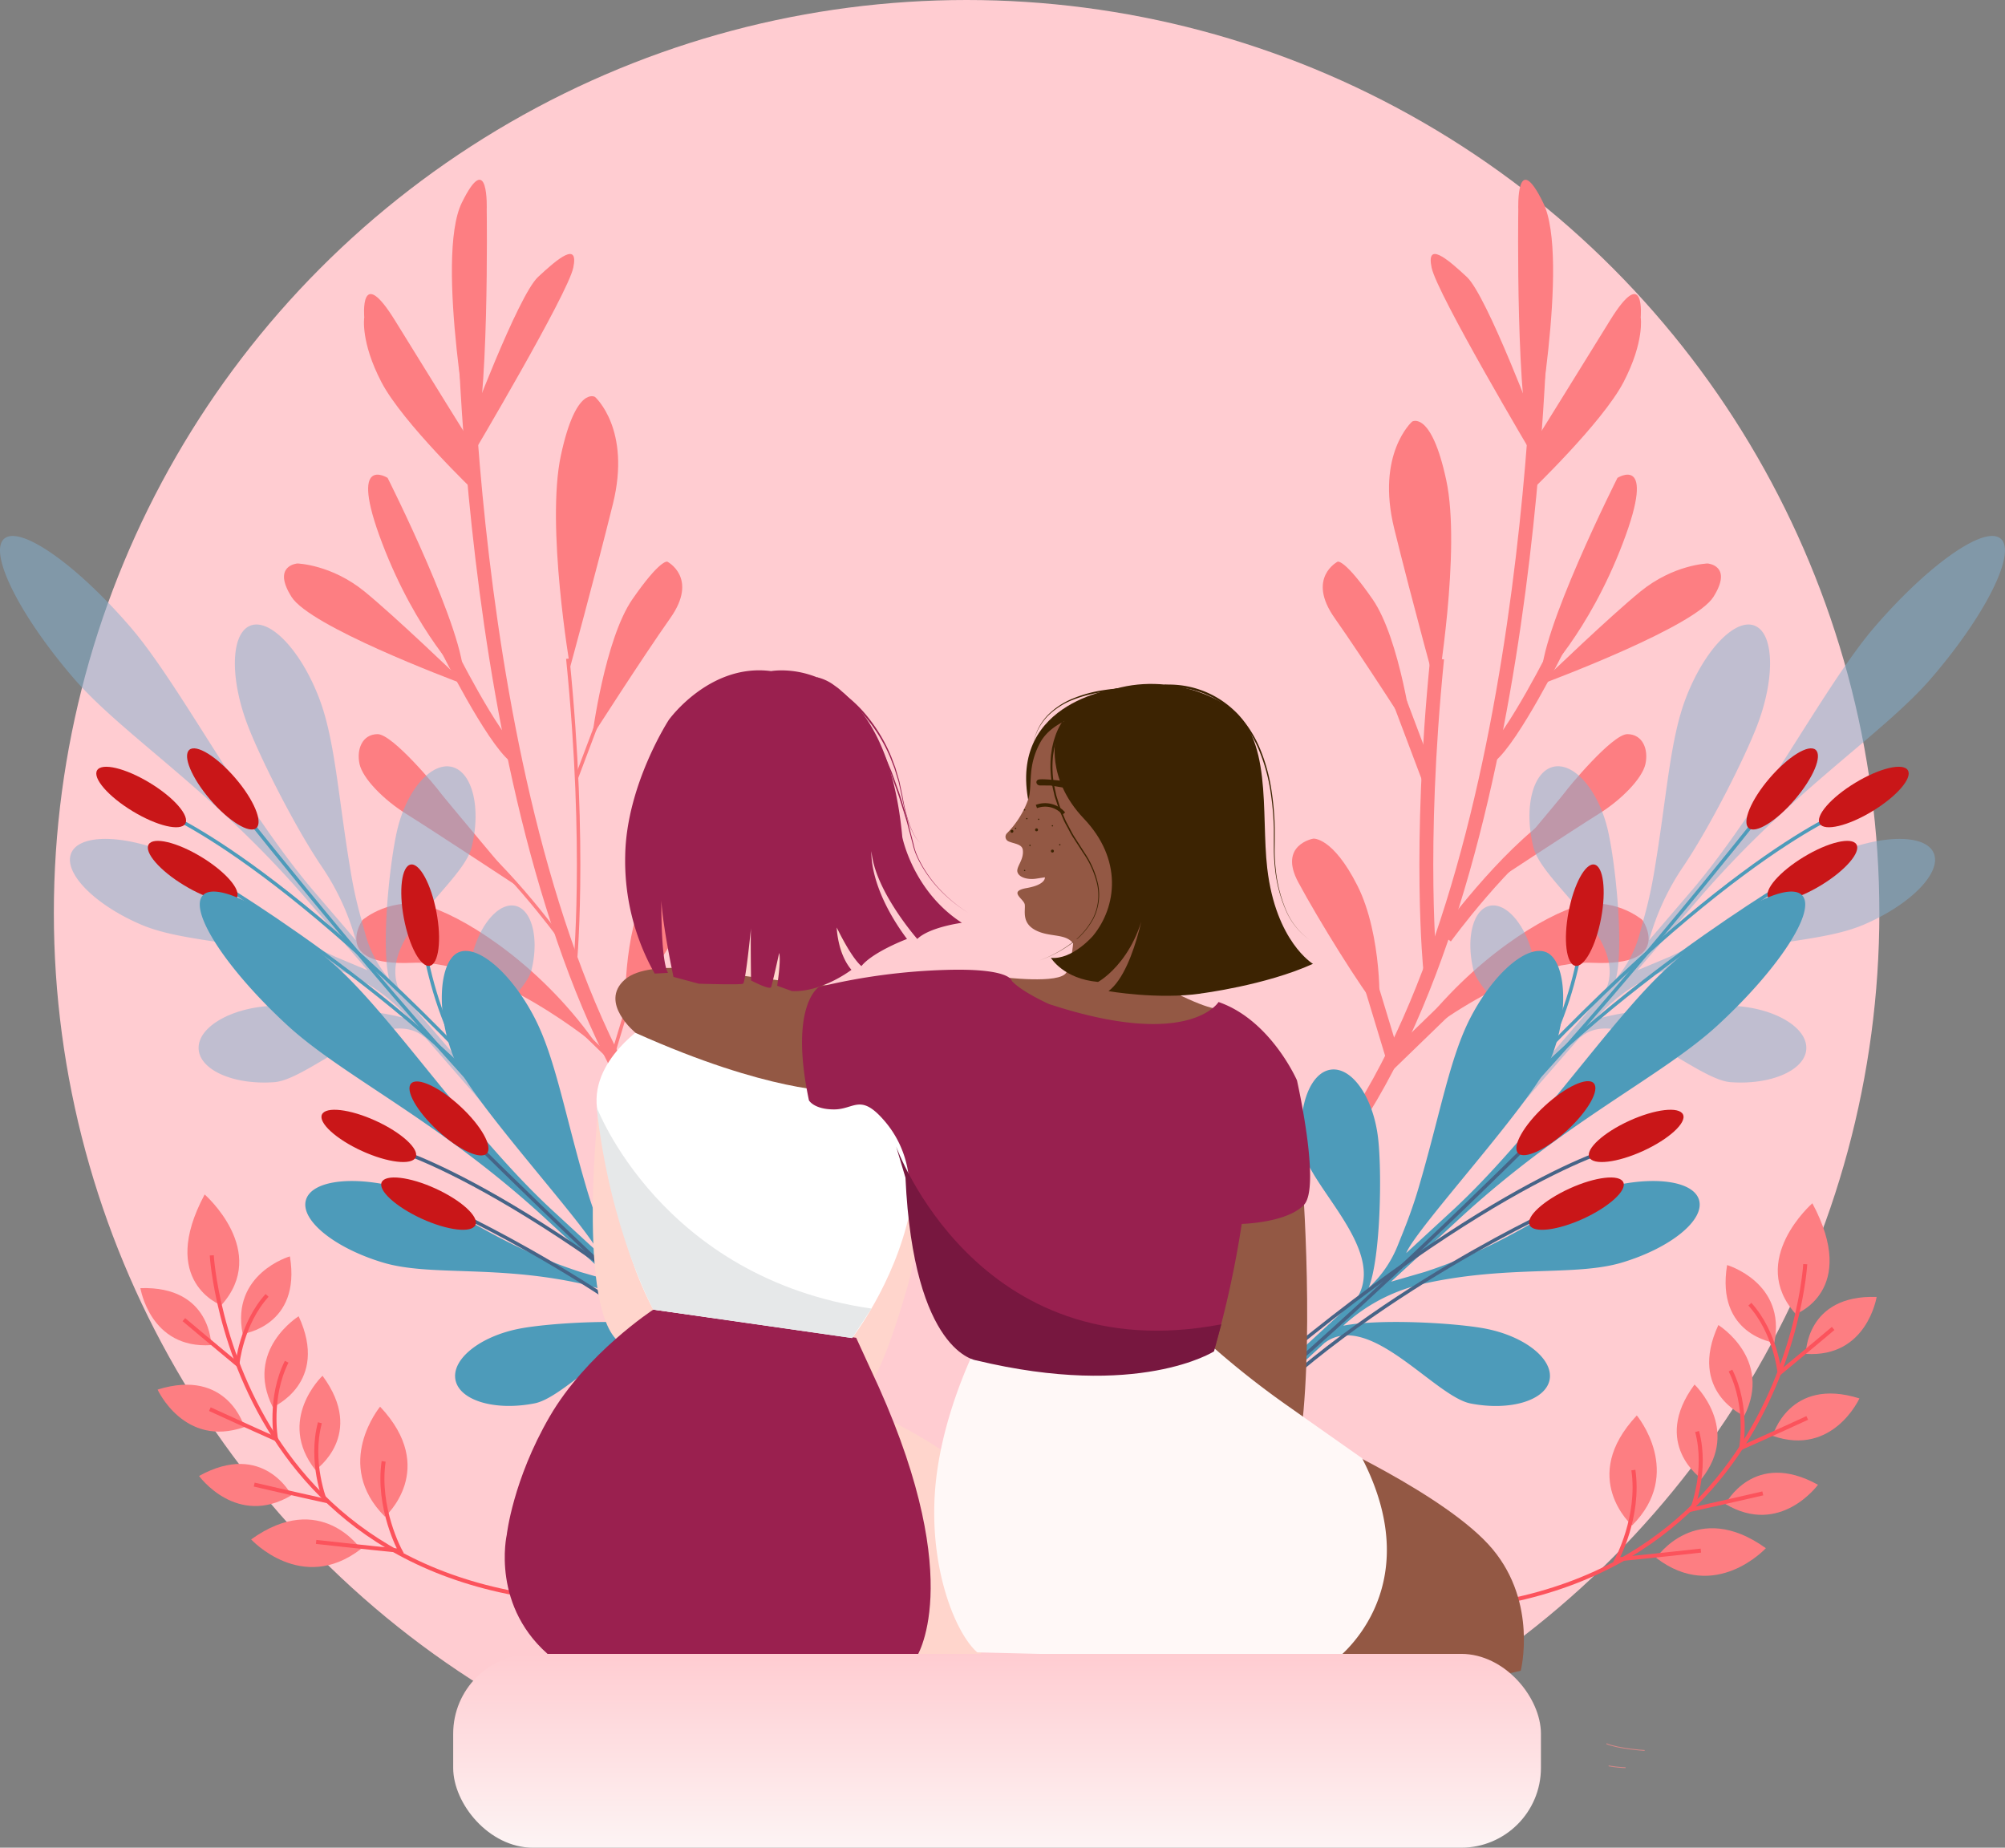 <svg xmlns="http://www.w3.org/2000/svg" xmlns:xlink="http://www.w3.org/1999/xlink" width="577.999" height="532.598" viewBox="0 0 577.999 532.598">
  <rect x="0" y="0" width="577.999" height="532.598" fill="#808080" stroke="none"/>
  <defs>
    <linearGradient id="linear-gradient" x1="0.5" x2="0.5" y2="1" gradientUnits="objectBoundingBox">
      <stop offset="0" stop-color="#ffccd1"/>
      <stop offset="1" stop-color="#fdf4f4"/>
    </linearGradient>
  </defs>
  <g id="Calque_2" data-name="Calque 2" transform="translate(-0.001)">
    <g id="Calque_14" data-name="Calque 14" transform="translate(0.001 0)">
      <circle id="Ellipse_1" data-name="Ellipse 1" cx="263.128" cy="263.128" r="263.128" transform="translate(15.524)" fill="#ffccd1"/>
      <path id="Tracé_1874" data-name="Tracé 1874" d="M612.961,112.16s.363,162.96-54.2,245.788" transform="translate(-168.534 -33.83)" fill="none" stroke="#fd7e82" stroke-miterlimit="10" stroke-width="4"/>
      <path id="Tracé_1875" data-name="Tracé 1875" d="M634.555,267.53s-12.962,26-19.555,31.225" transform="translate(-185.497 -80.693)" fill="none" stroke="#fd7e82" stroke-miterlimit="10" stroke-width="4"/>
      <path id="Tracé_1876" data-name="Tracé 1876" d="M589.9,361.483s-3.569-34.4,1.977-89.623" transform="translate(-177.586 -81.999)" fill="none" stroke="#fd7e82" stroke-miterlimit="10" stroke-width="4"/>
      <path id="Tracé_1877" data-name="Tracé 1877" d="M596.58,372.261s17.054-23.507,32.489-33.871" transform="translate(-179.941 -102.065)" fill="none" stroke="#fd7e82" stroke-miterlimit="10" stroke-width="4"/>
      <line id="Ligne_115" data-name="Ligne 115" x1="8.115" y1="21.51" transform="translate(403.663 202.607)" fill="none" stroke="#fd7e82" stroke-miterlimit="10" stroke-width="4"/>
      <line id="Ligne_116" data-name="Ligne 116" x1="5.852" y1="19.296" transform="translate(395.596 285.218)" fill="none" stroke="#fd7e82" stroke-miterlimit="10" stroke-width="4"/>
      <line id="Ligne_117" data-name="Ligne 117" x1="24.799" y2="24.017" transform="translate(400.248 282.858)" fill="none" stroke="#fd7e82" stroke-miterlimit="10" stroke-width="4"/>
      <path id="Tracé_1878" data-name="Tracé 1878" d="M630.916,153.673s10.811-56.883,2.961-72.862S626.7,82.8,626.7,82.8,625.86,140.927,630.916,153.673Z" transform="translate(-189.01 -22.377)" fill="#fd7e82"/>
      <path id="Tracé_1879" data-name="Tracé 1879" d="M631.43,178.49s20.951-20.016,27.055-31.734,4.952-18.661,4.952-18.661,1.4-15.762-8.911.971-21.88,35.3-21.88,35.3Z" transform="translate(-190.453 -36.607)" fill="#fd7e82"/>
      <path id="Tracé_1880" data-name="Tracé 1880" d="M621.3,155.638s-14.484-38.739-20.3-44.172-11.768-10.336-10.168-2.689,29.206,54.138,29.206,54.138Z" transform="translate(-178.126 -31.62)" fill="#fd7e82"/>
      <path id="Tracé_1881" data-name="Tracé 1881" d="M636.279,254.888s13.562-13.269,23.473-39.284-1.564-18.765-1.564-18.765S635.378,242.066,636.279,254.888Z" transform="translate(-191.908 -59.091)" fill="#fd7e82"/>
      <path id="Tracé_1882" data-name="Tracé 1882" d="M635.444,267.342c-.091.084,0,.223.133.182,5.007-1.872,44.7-16.859,50.025-25.33,5.72-9.079-1.683-9.624-1.683-9.624s-9.777.258-19.387,8.1C655.711,247.871,638.252,264.64,635.444,267.342Z" transform="translate(-191.653 -70.148)" fill="#fd7e82"/>
      <path id="Tracé_1883" data-name="Tracé 1883" d="M587.216,251.8s6.984-40.771,2.647-61-9.84-16.887-9.84-16.887-10.476,9.261-5.154,30.875,12.641,48.146,12.641,48.146" transform="translate(-172.938 -52.393)" fill="#fd7e82"/>
      <path id="Tracé_1884" data-name="Tracé 1884" d="M571.955,282.075s-3.583-27.886-11.6-39.458-10.036-10.811-10.036-10.811-9.079,4.637-.88,16.258S571.955,282.075,571.955,282.075Z" transform="translate(-164.688 -69.914)" fill="#fd7e82"/>
      <path id="Tracé_1885" data-name="Tracé 1885" d="M613.21,347.217s26.105-17.187,32.607-21.21,12.571-10.2,13.486-14.4-.761-8.541-5.175-8.6-17.515,15.93-17.885,16.573S613.21,347.217,613.21,347.217Z" transform="translate(-184.957 -91.394)" fill="#fd7e82"/>
      <path id="Tracé_1886" data-name="Tracé 1886" d="M580.7,414.243s30.135-25.253,53.628-24.22S648.652,377.7,648.652,377.7s-8.695-7.487-19.995-3.625S596.022,391.846,580.7,414.243Z" transform="translate(-175.152 -112.494)" fill="#fd7e82"/>
      <path id="Tracé_1887" data-name="Tracé 1887" d="M558.158,395.207c.7.852,1.166-21.384-5.971-35.506s-12.731-13.563-12.731-13.563-10.133,1.76-4.33,12.571S553.43,389.7,558.158,395.207Z" transform="translate(-160.864 -104.402)" fill="#fd7e82"/>
      <path id="Tracé_1888" data-name="Tracé 1888" d="M126.56,635.659s7.682-.51,11.013-1.969" transform="translate(-38.174 -191.134)" fill="none" stroke="#d18888" stroke-miterlimit="10" stroke-width="0.25"/>
      <path id="Tracé_1889" data-name="Tracé 1889" d="M134.44,643.381a32.835,32.835,0,0,0,4.889-.531" transform="translate(-40.55 -193.897)" fill="none" stroke="#d18888" stroke-miterlimit="10" stroke-width="0.25"/>
      <path id="Tracé_1890" data-name="Tracé 1890" d="M674.113,721.639s-7.682-.5-11.013-1.969" transform="translate(-200.005 -217.067)" fill="none" stroke="#d18888" stroke-miterlimit="10" stroke-width="0.25"/>
      <path id="Tracé_1891" data-name="Tracé 1891" d="M668.889,729.364A33.6,33.6,0,0,1,664,728.84" transform="translate(-200.277 -219.833)" fill="none" stroke="#d18888" stroke-miterlimit="10" stroke-width="0.25"/>
      <path id="Tracé_1892" data-name="Tracé 1892" d="M245.451,357.948c-54.564-82.828-54.2-245.788-54.2-245.788" transform="translate(-57.685 -33.83)" fill="none" stroke="#fd7e82" stroke-miterlimit="10" stroke-width="4"/>
      <path id="Tracé_1893" data-name="Tracé 1893" d="M184.6,267.53s12.962,26,19.555,31.225" transform="translate(-55.68 -80.693)" fill="none" stroke="#fd7e82" stroke-miterlimit="10" stroke-width="4"/>
      <path id="Tracé_1894" data-name="Tracé 1894" d="M236.373,361.483s3.569-34.4-1.983-89.623" transform="translate(-70.697 -81.999)" fill="none" stroke="#fd7e82" stroke-miterlimit="10" stroke-width="1"/>
      <path id="Tracé_1895" data-name="Tracé 1895" d="M216.969,372.261s-17.054-23.507-32.489-33.871" transform="translate(-55.643 -102.065)" fill="none" stroke="#fd7e82" stroke-miterlimit="10" stroke-width="1"/>
      <line id="Ligne_118" data-name="Ligne 118" y1="21.51" x2="8.115" transform="translate(166.214 202.607)" fill="none" stroke="#fd7e82" stroke-miterlimit="10" stroke-width="1"/>
      <line id="Ligne_119" data-name="Ligne 119" y1="19.296" x2="5.845" transform="translate(176.543 285.218)" fill="none" stroke="#fd7e82" stroke-miterlimit="10" stroke-width="1"/>
      <line id="Ligne_120" data-name="Ligne 120" x2="24.792" y2="24.017" transform="translate(152.945 282.858)" fill="none" stroke="#fd7e82" stroke-miterlimit="10" stroke-width="1"/>
      <path id="Tracé_1896" data-name="Tracé 1896" d="M192.341,153.673s-10.8-56.883-2.947-72.862,7.179,1.99,7.179,1.99S197.4,140.927,192.341,153.673Z" transform="translate(-56.262 -22.377)" fill="#fd7e82"/>
      <path id="Tracé_1897" data-name="Tracé 1897" d="M182.329,178.49s-20.951-20.016-27.055-31.734-4.952-18.661-4.952-18.661-1.4-15.762,8.911.971,21.88,35.3,21.88,35.3Z" transform="translate(-45.315 -36.607)" fill="#fd7e82"/>
      <path id="Tracé_1898" data-name="Tracé 1898" d="M193,155.638s14.491-38.739,20.309-44.172,11.768-10.336,10.168-2.689-29.185,54.138-29.185,54.138Z" transform="translate(-58.213 -31.62)" fill="#fd7e82"/>
      <path id="Tracé_1899" data-name="Tracé 1899" d="M179.455,254.888s-13.57-13.269-23.473-39.284,1.592-18.765,1.592-18.765S180.363,242.066,179.455,254.888Z" transform="translate(-45.834 -59.091)" fill="#fd7e82"/>
      <path id="Tracé_1900" data-name="Tracé 1900" d="M169.559,267.342c.091.084,0,.223-.133.182-5.007-1.872-44.7-16.859-50.032-25.33-5.72-9.079,1.69-9.624,1.69-9.624s9.777.258,19.387,8.1C149.292,247.871,166.751,264.64,169.559,267.342Z" transform="translate(-35.358 -70.148)" fill="#fd7e82"/>
      <path id="Tracé_1901" data-name="Tracé 1901" d="M233.554,241.61s-6.984-40.771-2.647-61,9.84-16.873,9.84-16.873,10.511,9.261,5.161,30.847-12.648,48.188-12.648,48.188" transform="translate(-69.219 -49.325)" fill="#fd7e82"/>
      <path id="Tracé_1902" data-name="Tracé 1902" d="M244.46,282.075s3.583-27.886,11.6-39.458S266.1,231.806,266.1,231.806s9.079,4.637.88,16.258S244.46,282.075,244.46,282.075Z" transform="translate(-73.735 -69.914)" fill="#fd7e82"/>
      <path id="Tracé_1903" data-name="Tracé 1903" d="M194.4,347.217s-26.126-17.187-32.614-21.21-12.571-10.2-13.479-14.4.761-8.541,5.175-8.6S171,318.94,171.367,319.583,194.4,347.217,194.4,347.217Z" transform="translate(-44.661 -91.394)" fill="#fd7e82"/>
      <path id="Tracé_1904" data-name="Tracé 1904" d="M216.808,414.243s-30.135-25.253-53.629-24.22S148.841,377.7,148.841,377.7s8.695-7.487,19.988-3.625S201.5,391.846,216.808,414.243Z" transform="translate(-44.364 -112.494)" fill="#fd7e82"/>
      <path id="Tracé_1905" data-name="Tracé 1905" d="M258.573,395.207c-.733.852-1.166-21.384,5.971-35.506s12.731-13.563,12.731-13.563,10.134,1.76,4.33,12.571S263.3,389.7,258.573,395.207Z" transform="translate(-77.875 -104.402)" fill="#fd7e82"/>
      <path id="Tracé_1906" data-name="Tracé 1906" d="M57.267,369.176c-.433-6.069,8.611-11.649,20.2-12.473,8.758-.622,30.449.663,40.695,3.946h0a50.026,50.026,0,0,0-18.6-13.556l-1.928-.81c-24.3-8.667-43.851-7.438-56.981-13.053-13.507-5.79-22.488-15.015-20.113-20.609s15.288-5.419,28.794.37c11.558,4.959,23.158,18.381,47.357,29.527l9.267,3.89L88.24,325.772c-27.09-31.462-53.007-47.238-67.212-63.79C5.476,243.859-3.394,225.952,1.222,221.993s20.951,7.522,36.518,25.644C51.946,264.2,70.062,299.715,90.594,323.76l11.977,13.968h0A71.724,71.724,0,0,0,92.745,316.5C84.79,304.73,74.9,284.91,71.43,275.838c-5.252-13.723-4.889-26.608.775-28.787S86.746,254.244,92,267.967c4.721,12.34,5.5,29.039,9.261,50.933a121.857,121.857,0,0,0,2.794,12.424l1.264,4.63a33.355,33.355,0,0,0,6.879,12.969h0c-2.437-9.309.14-34.018,2.4-43.3,2.745-11.293,9.777-19.275,15.672-17.837s8.471,11.747,5.727,23.047c-2.633,10.846-27.991,26.538-20.728,41.679l18.458,21.5c-1.034-8.737.789-25.267,2.4-31.9,2.193-9.03,7.8-15.413,12.522-14.261s6.781,9.393,4.588,18.416c-1.941,7.962-22.753,21.5-15.281,32.677l17.99,20.951,14.275,20.588L122.95,366.208c-11.6-11.048-33.431,11.7-43.914,12.452C67.45,379.491,57.707,375.238,57.267,369.176Z" transform="translate(-0.001 -66.722)" fill="#82b0d1" opacity="0.5"/>
      <path id="Tracé_1907" data-name="Tracé 1907" d="M67,335.12s40.15,15.707,111.524,97.075" transform="translate(-20.209 -101.079)" fill="none" stroke="#4d9bba" stroke-miterlimit="10" stroke-width="1"/>
      <path id="Tracé_1908" data-name="Tracé 1908" d="M50.21,329.279c6.984,4.253,13.807,5.873,15.176,3.618s-3.206-7.536-10.224-11.789-13.807-5.873-15.176-3.618S43.191,325.026,50.21,329.279Z" transform="translate(-11.988 -95.455)" fill="#c91618"/>
      <path id="Tracé_1909" data-name="Tracé 1909" d="M99.72,334.62s51.247,64.893,86.3,99.484" transform="translate(-30.078 -100.928)" fill="none" stroke="#4d9bba" stroke-miterlimit="10" stroke-width="1"/>
      <path id="Tracé_1910" data-name="Tracé 1910" d="M89.34,363.82s70.613,41.987,99.631,87.842" transform="translate(-26.947 -109.736)" fill="none" stroke="#4d9bba" stroke-miterlimit="10" stroke-width="1"/>
      <path id="Tracé_1911" data-name="Tracé 1911" d="M71.482,359.867c6.984,4.253,13.807,5.873,15.176,3.611s-3.206-7.535-10.217-11.789-13.807-5.873-15.176-3.611S64.436,355.614,71.482,359.867Z" transform="translate(-18.406 -104.679)" fill="#c91618"/>
      <path id="Tracé_1912" data-name="Tracé 1912" d="M83.915,323.683c5.343,6.23,11.293,9.882,13.269,8.157s-.7-8.157-6.048-14.38-11.279-9.9-13.269-8.157S78.572,317.461,83.915,323.683Z" transform="translate(-23.289 -93.162)" fill="#c91618"/>
      <path id="Tracé_1913" data-name="Tracé 1913" d="M173.44,377.73s1.606,33.746,23.933,58.238" transform="translate(-52.314 -113.931)" fill="none" stroke="#4d9bba" stroke-miterlimit="10" stroke-width="1"/>
      <path id="Tracé_1914" data-name="Tracé 1914" d="M166.389,372.3c1.516,8.059,4.847,14.205,7.438,13.716s3.492-7.417,1.955-15.483-4.84-14.2-7.438-13.709S164.873,364.238,166.389,372.3Z" transform="translate(-49.962 -107.619)" fill="#c91618"/>
      <path id="Tracé_1915" data-name="Tracé 1915" d="M156.168,508.7c-1.131-5.978,7.193-12.571,18.6-14.75,8.632-1.641,30.282-2.891,40.855-.824h0a50.038,50.038,0,0,0-20.057-11.293l-2.011-.58c-25.142-5.776-44.459-2.263-58.126-6.285-14.086-4.19-24.108-12.291-22.348-18.123s14.547-7.172,28.634-3c12.068,3.576,25.142,15.56,50.486,23.8l9.659,2.794-20-18.43c-30.575-28.082-58.147-40.729-74.189-55.514-17.564-16.188-28.459-32.936-24.339-37.405s21.7,5.021,39.263,21.21c16.063,14.785,38.173,47.951,61.367,69.426l13.521,12.466h0c-2.933-7.284-35.9-42.811-41.267-55.109-5.887-13.465-4.854-28.585.538-31.427s15.281,5.447,22.1,18.465c6.125,11.7,8.848,28.194,15.141,49.508,1.2,4.065,2.619,8.073,4.19,12.012l1.795,4.449a33.389,33.389,0,0,0,8.381,12.082h0c-3.492-8.96-3.827-33.8-2.668-43.3,1.4-11.523,7.445-20.253,13.479-19.555s9.777,10.685,8.381,22.215c-1.355,11.076-24.7,29.625-15.727,43.8l20.854,19.219c-2.046-8.548-2.165-25.184-1.334-31.965,1.124-9.219,5.95-16.216,10.776-15.623s7.829,8.541,6.7,17.76c-.992,8.129-20.078,24.01-11.363,34.221l20.316,18.724-2.1,2.284-34.591-31.888c-12.815-9.624-31.839,15.525-42.161,17.459C167.454,517.757,157.285,514.656,156.168,508.7Z" transform="translate(-24.873 -110.993)" fill="#4d9bba"/>
      <path id="Tracé_1916" data-name="Tracé 1916" d="M161.67,473.93s41.707,10.916,122.084,83.4" transform="translate(-48.764 -142.947)" fill="none" stroke="#466487" stroke-miterlimit="10" stroke-width="1"/>
      <path id="Tracé_1917" data-name="Tracé 1917" d="M144.367,469.926c7.459,3.4,14.394,4.19,15.49,1.816s-4.065-7.109-11.523-10.518-14.4-4.19-15.5-1.816S136.9,466.518,144.367,469.926Z" transform="translate(-40.022 -138.154)" fill="#c91618"/>
      <path id="Tracé_1918" data-name="Tracé 1918" d="M194.07,469.61s58.461,58.482,97.312,88.743" transform="translate(-58.536 -141.644)" fill="none" stroke="#466487" stroke-miterlimit="10" stroke-width="1"/>
      <path id="Tracé_1919" data-name="Tracé 1919" d="M187.16,499.82s64.251,29.514,98.43,71.675" transform="translate(-56.452 -150.756)" fill="none" stroke="#466487" stroke-miterlimit="10" stroke-width="1"/>
      <path id="Tracé_1920" data-name="Tracé 1920" d="M169.01,497.869c7.466,3.408,14.4,4.225,15.5,1.823s-4.065-7.11-11.523-10.518-14.4-4.19-15.5-1.816S161.551,494.433,169.01,497.869Z" transform="translate(-47.457 -146.584)" fill="#c91618"/>
      <ellipse id="Ellipse_116" data-name="Ellipse 116" cx="4.777" cy="14.855" rx="4.777" ry="14.855" transform="matrix(0.678, -0.735, 0.735, 0.678, 115.271, 315.832)" fill="#c91618"/>
      <path id="Tracé_1921" data-name="Tracé 1921" d="M696.825,369.176c.433-6.069-8.611-11.649-20.2-12.473-8.765-.622-30.449.663-40.695,3.946h0a50.026,50.026,0,0,1,18.6-13.556l1.927-.81c24.3-8.667,43.893-7.438,56.995-13.053,13.507-5.79,22.509-15.015,20.113-20.609s-15.288-5.419-28.794.37c-11.558,4.958-23.158,18.381-47.357,29.527l-9.268,3.89,17.711-20.637c27.09-31.462,53-47.238,67.212-63.79,15.553-18.123,24.443-36.029,19.806-39.989s-20.951,7.522-36.518,25.645c-14.205,16.559-32.321,52.078-52.853,76.123l-11.977,13.968h0a71.723,71.723,0,0,1,9.826-21.224c7.948-11.775,17.844-31.595,21.315-40.667,5.252-13.723,4.889-26.608-.775-28.787s-14.54,7.193-19.792,20.916c-4.721,12.34-5.5,29.039-9.267,50.933a121.861,121.861,0,0,1-2.794,12.424l-1.264,4.63a33.353,33.353,0,0,1-6.851,12.948h0c2.437-9.309-.147-34.018-2.4-43.3-2.745-11.293-9.777-19.275-15.672-17.837s-8.471,11.747-5.727,23.047c2.633,10.846,27.991,26.538,20.721,41.679l-18.472,21.517c1.034-8.737-.789-25.267-2.4-31.9-2.193-9.03-7.8-15.413-12.529-14.261s-6.774,9.393-4.581,18.416c1.935,7.962,22.746,21.5,15.281,32.677l-17.99,20.951L583.89,420.479l47.266-54.271c11.6-11.048,33.424,11.7,43.907,12.452C686.629,379.491,696.406,375.238,696.825,369.176Z" transform="translate(-176.114 -66.722)" fill="#82b0d1" opacity="0.5"/>
      <path id="Tracé_1922" data-name="Tracé 1922" d="M712.414,335.12s-40.15,15.707-111.524,97.075" transform="translate(-181.241 -101.079)" fill="none" stroke="#4d9bba" stroke-miterlimit="10" stroke-width="1"/>
      <path id="Tracé_1923" data-name="Tracé 1923" d="M766.231,329.279c-6.984,4.253-13.807,5.873-15.176,3.618s3.206-7.536,10.217-11.789,13.814-5.873,15.183-3.618S773.243,325.026,766.231,329.279Z" transform="translate(-226.461 -95.455)" fill="#c91618"/>
      <path id="Tracé_1924" data-name="Tracé 1924" d="M690.629,334.62s-51.247,64.893-86.3,99.484" transform="translate(-182.279 -100.928)" fill="none" stroke="#4d9bba" stroke-miterlimit="10" stroke-width="1"/>
      <path id="Tracé_1925" data-name="Tracé 1925" d="M695.257,363.82s-70.613,41.987-99.617,87.842" transform="translate(-179.658 -109.736)" fill="none" stroke="#4d9bba" stroke-miterlimit="10" stroke-width="1"/>
      <path id="Tracé_1926" data-name="Tracé 1926" d="M745.011,359.867c-6.984,4.253-13.807,5.873-15.176,3.611s3.206-7.535,10.217-11.789,13.807-5.873,15.176-3.611S752.023,355.614,745.011,359.867Z" transform="translate(-220.061 -104.679)" fill="#c91618"/>
      <path id="Tracé_1927" data-name="Tracé 1927" d="M734.8,323.683c-5.343,6.23-11.293,9.882-13.269,8.157s.7-8.157,6.041-14.38,11.272-9.9,13.276-8.157S740.141,317.461,734.8,323.683Z" transform="translate(-217.432 -93.162)" fill="#c91618"/>
      <path id="Tracé_1928" data-name="Tracé 1928" d="M643.844,377.73s-1.606,33.746-23.933,58.238" transform="translate(-186.978 -113.931)" fill="none" stroke="#4d9bba" stroke-miterlimit="10" stroke-width="1"/>
      <path id="Tracé_1929" data-name="Tracé 1929" d="M656.529,372.3c-1.515,8.059-4.847,14.205-7.438,13.716s-3.492-7.417-1.955-15.483,4.84-14.2,7.438-13.709S658.044,364.238,656.529,372.3Z" transform="translate(-194.963 -107.619)" fill="#c91618"/>
      <path id="Tracé_1930" data-name="Tracé 1930" d="M595.779,508.7c1.131-5.978-7.193-12.571-18.6-14.75-8.632-1.634-30.317-2.891-40.883-.824h0a50.109,50.109,0,0,1,20.065-11.293l2.011-.58c25.142-5.776,44.459-2.263,58.126-6.285,14.086-4.19,24.108-12.291,22.348-18.123s-14.547-7.172-28.634-3c-12.061,3.576-25.142,15.56-50.479,23.8l-9.659,2.794,20-18.43c30.575-28.082,58.147-40.729,74.189-55.514,17.564-16.188,28.459-32.936,24.339-37.405s-21.7,5.021-39.263,21.21c-16.063,14.785-38.173,47.951-61.367,69.426l-13.528,12.466h0c2.933-7.284,35.9-42.811,41.274-55.109,5.887-13.465,4.854-28.585-.538-31.427s-15.281,5.447-22.1,18.465c-6.125,11.7-8.848,28.194-15.141,49.508-1.2,4.065-2.626,8.073-4.19,12.012l-1.788,4.449a33.389,33.389,0,0,1-8.318,12.068h0c3.492-8.96,3.82-33.8,2.668-43.3-1.4-11.523-7.445-20.253-13.479-19.555s-9.777,10.685-8.381,22.215c1.348,11.076,24.7,29.625,15.721,43.8l-20.847,19.219c2.039-8.548,2.165-25.184,1.334-31.965-1.124-9.219-5.95-16.216-10.776-15.623s-7.829,8.541-6.7,17.76c1,8.129,20.085,24.01,11.363,34.221L494.2,527.7l2.1,2.284,34.6-31.888c12.815-9.624,31.832,15.525,42.161,17.46C584.473,517.757,594.627,514.656,595.779,508.7Z" transform="translate(-149.061 -110.993)" fill="#4d9bba"/>
      <path id="Tracé_1931" data-name="Tracé 1931" d="M613.271,473.93s-41.707,10.916-122.091,83.4" transform="translate(-148.151 -142.947)" fill="none" stroke="#466487" stroke-miterlimit="10" stroke-width="1"/>
      <path id="Tracé_1932" data-name="Tracé 1932" d="M671.457,469.926c-7.459,3.4-14.394,4.19-15.49,1.816s4.058-7.109,11.523-10.518,14.394-4.19,15.5-1.816S678.922,466.518,671.457,469.926Z" transform="translate(-197.809 -138.154)" fill="#c91618"/>
      <path id="Tracé_1933" data-name="Tracé 1933" d="M591.519,469.61s-58.461,58.482-97.319,88.743" transform="translate(-149.061 -141.644)" fill="none" stroke="#466487" stroke-miterlimit="10" stroke-width="1"/>
      <path id="Tracé_1934" data-name="Tracé 1934" d="M597.943,499.82s-64.251,29.514-98.423,71.675" transform="translate(-150.666 -150.756)" fill="none" stroke="#466487" stroke-miterlimit="10" stroke-width="1"/>
      <path id="Tracé_1935" data-name="Tracé 1935" d="M646.814,497.869c-7.466,3.408-14.4,4.225-15.5,1.823s4.065-7.11,11.523-10.518,14.4-4.19,15.5-1.816S654.272,494.433,646.814,497.869Z" transform="translate(-190.374 -146.584)" fill="#c91618"/>
      <ellipse id="Ellipse_117" data-name="Ellipse 117" cx="14.855" cy="4.777" rx="14.855" ry="4.777" transform="matrix(0.735, -0.678, 0.678, 0.735, 434.374, 328.873)" fill="#c91618"/>
      <path id="Tracé_1936" data-name="Tracé 1936" d="M87.125,524.937S68.835,518.2,82.334,493C82.334,493,101.121,509.4,87.125,524.937Z" transform="translate(-23.336 -148.699)" fill="#fd7e82"/>
      <path id="Tracé_1937" data-name="Tracé 1937" d="M78.371,548.08s0-17.11-20.421-16.419C57.985,531.661,60.695,549.246,78.371,548.08Z" transform="translate(-17.479 -160.354)" fill="#fd7e82"/>
      <path id="Tracé_1938" data-name="Tracé 1938" d="M99.97,540.908s16.957-2.249,13.618-22.348C113.589,518.525,96.513,523.532,99.97,540.908Z" transform="translate(-30.014 -156.408)" fill="#fd7e82"/>
      <path id="Tracé_1939" data-name="Tracé 1939" d="M135.286,635.68s-11.551-17.2-31.616-2.793C103.67,632.914,118.28,648.767,135.286,635.68Z" transform="translate(-31.269 -189.157)" fill="#fd7e82"/>
      <path id="Tracé_1940" data-name="Tracé 1940" d="M155.824,612.3s15.553-13.688-1.4-31.713C154.455,580.583,140.641,597.135,155.824,612.3Z" transform="translate(-44.852 -175.118)" fill="#fd7e82"/>
      <path id="Tracé_1941" data-name="Tracé 1941" d="M108.841,613.243s-8.108-15.832-26.671-5.552C82.17,607.691,93.023,622.678,108.841,613.243Z" transform="translate(-24.785 -182.245)" fill="#fd7e82"/>
      <path id="Tracé_1942" data-name="Tracé 1942" d="M128.217,595s14.666-10.1,2.046-27.167C130.264,567.83,116.806,580.52,128.217,595Z" transform="translate(-37.289 -171.269)" fill="#fd7e82"/>
      <path id="Tracé_1943" data-name="Tracé 1943" d="M90.066,583.727s-4.763-17.138-25.016-10.8C65.05,572.93,72.7,589.8,90.066,583.727Z" transform="translate(-19.621 -172.382)" fill="#fd7e82"/>
      <path id="Tracé_1944" data-name="Tracé 1944" d="M111.561,569.473s16.377-6.949,7.459-26.2C119.02,543.27,103.285,553.012,111.561,569.473Z" transform="translate(-32.924 -163.861)" fill="#fd7e82"/>
      <path id="Tracé_1945" data-name="Tracé 1945" d="M87.41,518.14s6.432,112.991,138.384,98.751" transform="translate(-26.365 -156.282)" fill="none" stroke="#fc535c" stroke-miterlimit="10" stroke-width="1.16"/>
      <path id="Tracé_1946" data-name="Tracé 1946" d="M75.9,541.651s8.876,7.48,15.434,12.892c0,0,1.041-11.551,8.548-19.883" transform="translate(-22.893 -161.265)" fill="none" stroke="#fc535c" stroke-miterlimit="10" stroke-width="1.16"/>
      <path id="Tracé_1947" data-name="Tracé 1947" d="M130.5,626.384s13.968,1.55,24.241,2.563c0,0-6.732-12.333-4.784-25.777" transform="translate(-39.362 -181.929)" fill="none" stroke="#fc535c" stroke-miterlimit="10" stroke-width="1.16"/>
      <path id="Tracé_1948" data-name="Tracé 1948" d="M104.94,605.053s11.761,2.738,20.407,4.637c0,0-4.491-11.174-1.474-22.46" transform="translate(-31.653 -177.121)" fill="none" stroke="#fc535c" stroke-miterlimit="10" stroke-width="1.16"/>
      <path id="Tracé_1949" data-name="Tracé 1949" d="M86.64,575.71s10.972,5.042,19.059,8.639c0,0-2.151-11.872,3.073-22.3" transform="translate(-26.133 -169.526)" fill="none" stroke="#fc535c" stroke-miterlimit="10" stroke-width="1.16"/>
      <path id="Tracé_1950" data-name="Tracé 1950" d="M739.02,528.57s18.284-6.739,4.784-31.93C743.8,496.64,725.018,513.038,739.02,528.57Z" transform="translate(-221.34 -149.797)" fill="#fd7e82"/>
      <path id="Tracé_1951" data-name="Tracé 1951" d="M745.4,551.7s0-17.1,20.421-16.412C765.821,535.291,763.076,552.876,745.4,551.7Z" transform="translate(-224.829 -161.449)" fill="#fd7e82"/>
      <path id="Tracé_1952" data-name="Tracé 1952" d="M726.357,544.523s-16.964-2.249-13.625-22.383C712.732,522.14,729.807,527.147,726.357,544.523Z" transform="translate(-214.844 -157.488)" fill="#fd7e82"/>
      <path id="Tracé_1953" data-name="Tracé 1953" d="M683.65,639.31s11.551-17.2,31.616-2.794C715.266,636.516,700.656,652.39,683.65,639.31Z" transform="translate(-206.203 -190.252)" fill="#fd7e82"/>
      <path id="Tracé_1954" data-name="Tracé 1954" d="M670.88,615.923s-15.56-13.7,1.362-31.713C672.242,584.21,686.063,600.755,670.88,615.923Z" transform="translate(-200.383 -176.21)" fill="#fd7e82"/>
      <path id="Tracé_1955" data-name="Tracé 1955" d="M712.23,616.873s8.108-15.832,26.678-5.552C738.908,611.321,728.048,626.308,712.23,616.873Z" transform="translate(-214.824 -183.34)" fill="#fd7e82"/>
      <path id="Tracé_1956" data-name="Tracé 1956" d="M699.295,598.624s-14.666-10.1-2.039-27.174C697.255,571.45,710.706,584.167,699.295,598.624Z" transform="translate(-208.76 -172.361)" fill="#fd7e82"/>
      <path id="Tracé_1957" data-name="Tracé 1957" d="M731.72,587.366s4.763-17.145,25.016-10.8C756.736,576.562,749.117,593.428,731.72,587.366Z" transform="translate(-220.702 -173.479)" fill="#fd7e82"/>
      <path id="Tracé_1958" data-name="Tracé 1958" d="M715.629,573.1s-16.377-6.949-7.466-26.2C708.163,546.9,723.9,556.642,715.629,573.1Z" transform="translate(-212.796 -164.956)" fill="#fd7e82"/>
      <path id="Tracé_1959" data-name="Tracé 1959" d="M685.4,521.77S678.994,634.761,547,620.521" transform="translate(-164.987 -157.377)" fill="none" stroke="#fc535c" stroke-miterlimit="10" stroke-width="1.16"/>
      <path id="Tracé_1960" data-name="Tracé 1960" d="M746.323,545.281s-8.862,7.473-15.448,12.892c0,0-1.048-11.558-8.555-19.883" transform="translate(-217.867 -162.359)" fill="none" stroke="#fc535c" stroke-miterlimit="10" stroke-width="1.16"/>
      <path id="Tracé_1961" data-name="Tracé 1961" d="M691.621,629.974s-13.968,1.55-24.241,2.563c0,0,6.732-12.333,4.784-25.777" transform="translate(-201.296 -183.011)" fill="none" stroke="#fc535c" stroke-miterlimit="10" stroke-width="1.16"/>
      <path id="Tracé_1962" data-name="Tracé 1962" d="M718.837,608.68s-11.754,2.731-20.407,4.637c0,0,4.5-11.174,1.474-22.467" transform="translate(-210.661 -178.213)" fill="none" stroke="#fc535c" stroke-miterlimit="10" stroke-width="1.16"/>
      <path id="Tracé_1963" data-name="Tracé 1963" d="M736.445,579.34s-10.965,5.042-19.059,8.639c0,0,2.151-11.872-3.066-22.3" transform="translate(-215.454 -170.621)" fill="none" stroke="#fc535c" stroke-miterlimit="10" stroke-width="1.16"/>
    </g>
    <g id="Calque_6" data-name="Calque 6" transform="translate(239.852 197.928)">
      <path id="Tracé_1964" data-name="Tracé 1964" d="M451.044,283.86s-32.915,3.289-26.692,33.264l4.924-6.886,8.031-8.576Z" transform="translate(-367.609 -283.546)" fill="#3c2302"/>
      <path id="Tracé_1965" data-name="Tracé 1965" d="M438.559,294.63s-9.84,1.543-13.507,8.3-2.263,11.6-3.275,15.825a26.644,26.644,0,0,1-6.362,10.357,1.439,1.439,0,0,0,.517,2.277c1.529.7,3.876.733,4.106,2.451.384,2.891-1.928,4.826-1.543,6.369s2.9,2.312,5.405,1.928l2.507-.384s.384,2.1-5.21,3.087-.775,3.087-.58,4.819-.964,5.21,3.087,7.333,8.59.824,10.853,3.792,15.2,2.794,15.2,2.794l9.645-1.348,11.963-11.963-12.976-36.916L444.642,294.63Z" transform="translate(-365.04 -286.794)" fill="#935844"/>
      <path id="Tracé_1966" data-name="Tracé 1966" d="M536.664,592.6s38.2,17.075,51.226,32.705,8.1,35.017,8.1,35.017L554.026,670.1l-28.361-12.571-3.185-25.044Z" transform="translate(-397.442 -376.668)" fill="#935844"/>
      <path id="Tracé_1967" data-name="Tracé 1967" d="M427.81,332.68a7.068,7.068,0,0,1,7.9,2.025" transform="translate(-368.888 -298.131)" fill="none" stroke="#3c2302" stroke-miterlimit="10" stroke-width="1"/>
      <path id="Tracé_1968" data-name="Tracé 1968" d="M428.815,323.414a1,1,0,0,1-1-.817.768.768,0,0,1,.454-.81c1.069-.594,10.713.8,10.713.8l3.757,2.668-10.8-1.816Z" transform="translate(-368.888 -294.941)" fill="#3c2302"/>
      <path id="Tracé_1969" data-name="Tracé 1969" d="M343.747,283.41A36.763,36.763,0,0,1,353.79,292.2a46.3,46.3,0,0,1,6.753,11.474l1.166,3.122.943,3.2.23.8.168.817.342,1.627.349,1.627c.091.552.182,1.1.293,1.634a47.075,47.075,0,0,0,1.7,6.411,21.789,21.789,0,0,0,1.32,3.045,8.443,8.443,0,0,0,2.011,2.612,8.625,8.625,0,0,1-2.053-2.591,23.107,23.107,0,0,1-1.362-3.031,48.462,48.462,0,0,1-1.788-6.411c-.112-.538-.216-1.089-.314-1.634l-.363-1.62-.363-1.613-.182-.81-.237-.8-.978-3.164-1.2-3.087a45.652,45.652,0,0,0-6.837-11.279,36.183,36.183,0,0,0-9.945-8.506Z" transform="translate(-343.44 -283.41)" fill="#9a204f"/>
      <circle id="Ellipse_118" data-name="Ellipse 118" cx="0.196" cy="0.196" r="0.196" transform="translate(55.961 37.838)" fill="#3c2302"/>
      <circle id="Ellipse_119" data-name="Ellipse 119" cx="0.196" cy="0.196" r="0.196" transform="translate(55.333 35.324)" fill="#3c2302"/>
      <circle id="Ellipse_120" data-name="Ellipse 120" cx="0.196" cy="0.196" r="0.196" transform="translate(63.343 39.912)" fill="#3c2302"/>
      <circle id="Ellipse_121" data-name="Ellipse 121" cx="0.196" cy="0.196" r="0.196" transform="translate(65.466 45.367)" fill="#3c2302"/>
      <circle id="Ellipse_122" data-name="Ellipse 122" cx="0.196" cy="0.196" r="0.196" transform="translate(79.015 33.892)" fill="#3c2302"/>
      <circle id="Ellipse_123" data-name="Ellipse 123" cx="0.196" cy="0.196" r="0.196" transform="translate(52.728 40.646)" fill="#3c2302"/>
      <circle id="Ellipse_124" data-name="Ellipse 124" cx="0.196" cy="0.196" r="0.196" transform="translate(56.876 45.555)" fill="#3c2302"/>
      <circle id="Ellipse_125" data-name="Ellipse 125" cx="0.196" cy="0.196" r="0.196" transform="translate(55.333 52.79)" fill="#3c2302"/>
      <circle id="Ellipse_126" data-name="Ellipse 126" cx="0.426" cy="0.426" r="0.426" transform="translate(58.538 40.841)" fill="#3c2302"/>
      <circle id="Ellipse_127" data-name="Ellipse 127" cx="0.426" cy="0.426" r="0.426" transform="translate(63.113 46.966)" fill="#3c2302"/>
      <circle id="Ellipse_128" data-name="Ellipse 128" cx="0.426" cy="0.426" r="0.426" transform="translate(79.706 36.574)" fill="#3c2302"/>
      <circle id="Ellipse_129" data-name="Ellipse 129" cx="0.426" cy="0.426" r="0.426" transform="translate(51.443 41.267)" fill="#3c2302"/>
      <circle id="Ellipse_130" data-name="Ellipse 130" cx="0.196" cy="0.196" r="0.196" transform="translate(59.383 38.034)" fill="#3c2302"/>
      <circle id="Ellipse_131" data-name="Ellipse 131" cx="0.196" cy="0.196" r="0.196" transform="translate(72.603 32.293)" fill="#3c2302"/>
      <path id="Tracé_1970" data-name="Tracé 1970" d="M436.277,298.081a17.962,17.962,0,0,0-2.158,4.428c-.126.391-.265.782-.377,1.18l-.293,1.208-.147.608-.1.615-.2,1.229a29.731,29.731,0,0,0,.517,9.938l.265,1.222a9.134,9.134,0,0,0,.321,1.215l.761,2.381.2.6.244.58.489,1.152c.335.768.621,1.557,1.006,2.3l1.173,2.221a21.689,21.689,0,0,0,1.236,2.186l2.71,4.246a26.454,26.454,0,0,1,4.023,9.254,15.26,15.26,0,0,1-1.313,9.889,21.461,21.461,0,0,1-6.684,7.473A35.3,35.3,0,0,1,429,366.655a35.282,35.282,0,0,0,8.876-4.714,21.279,21.279,0,0,0,6.6-7.466,15.014,15.014,0,0,0,1.215-9.777,26.071,26.071,0,0,0-4.058-9.079l-2.752-4.239a21.265,21.265,0,0,1-1.264-2.193l-1.208-2.228c-.384-.747-.7-1.543-1.034-2.312l-.5-1.166-.251-.58-.2-.6-.8-2.416a9.315,9.315,0,0,1-.335-1.222l-.286-1.236a30.421,30.421,0,0,1-.608-10.12l.189-1.264.091-.629.147-.629.293-1.243c.112-.412.258-.81.384-1.222a18.547,18.547,0,0,1,2.214-4.63Z" transform="translate(-369.247 -287.717)" fill="#3c2302"/>
    </g>
    <g id="Calque_19" data-name="Calque 19" transform="translate(145.505 195.225)">
      <path id="Tracé_1971" data-name="Tracé 1971" d="M354.7,464.82s17.173,11.174,6.949,46.694S346.982,542,346.982,542L332.12,520.774Z" transform="translate(-245.679 -335.424)" fill="#ffd5cc"/>
      <path id="Tracé_1972" data-name="Tracé 1972" d="M246.519,453.505s-7.047,62.156,6.509,70.425,16.642,8.541,16.642,8.541l-3.282-19.778-13.36-59.963Z" transform="translate(-219.308 -331.778)" fill="#ffd5cc"/>
      <path id="Tracé_1973" data-name="Tracé 1973" d="M357.826,582.51s18.158,8.3,26.629,16.209,4.826,54.99,4.826,54.99H356.457l-3.087-40.324Z" transform="translate(-252.089 -370.922)" fill="#ffd5cc"/>
      <path id="Tracé_1974" data-name="Tracé 1974" d="M251.188,540.52s-19.3,12.571-29.912,30.875-12.347,34.053-12.347,34.053-4.826,21.126,13.311,35.617H326.829s14.855-21.224-10.615-78.142l-6.558-14.282Z" transform="translate(-208.346 -358.257)" fill="#9a204f"/>
      <path id="Tracé_1975" data-name="Tracé 1975" d="M261.26,422.27s-17.753,10.678-14.666,25.889,6.174,38.173,16.014,56.695l57.3,8.2s12.159-15.532,16.594-36.176.775-27.4.775-27.4l-30.1-12.159Z" transform="translate(-219.774 -322.59)" fill="#fff"/>
      <path id="Tracé_1976" data-name="Tracé 1976" d="M246.24,456.81S264.7,506.192,325.5,514.978l-5.587,8.492-57.3-8.2S250.123,492.7,246.24,456.81Z" transform="translate(-219.776 -333.008)" fill="#e6e8e9"/>
      <path id="Tracé_1977" data-name="Tracé 1977" d="M337.26,279.54a13.227,13.227,0,0,1,4.833,2.242l1.062.768a11.124,11.124,0,0,1,1.006.852l.985.866c.321.3.608.629.915.943a46,46,0,0,1,3.394,3.981l1.467,2.158.74,1.083c.23.37.44.747.663,1.124.859,1.509,1.788,2.982,2.514,4.56s1.585,3.094,2.221,4.714l1.013,2.4c.335.8.7,1.592.971,2.416l1.76,4.889c.58,1.634,1.027,3.31,1.55,4.965s1.034,3.31,1.4,5l1.285,5.035a21.163,21.163,0,0,0,.7,2.486c.314.8.656,1.592,1.048,2.361a35.73,35.73,0,0,0,5.971,8.436,40.926,40.926,0,0,0,8.017,6.565,41.156,41.156,0,0,1-8.08-6.5,35.7,35.7,0,0,1-6.062-8.415c-.4-.775-.754-1.564-1.076-2.374a20.1,20.1,0,0,1-.747-2.5l-1.327-5.021c-.412-1.683-.957-3.324-1.474-4.979s-1-3.317-1.585-4.945l-1.711-4.847c-.279-.817-.643-1.6-.985-2.4L356.7,303.02c-.643-1.606-1.481-3.122-2.249-4.665s-1.669-3.024-2.535-4.512c-.224-.37-.433-.747-.7-1.11l-.733-1.061-1.474-2.1a47.351,47.351,0,0,0-3.373-3.9c-.307-.3-.594-.622-.908-.915l-.971-.838c-.328-.272-.636-.58-.985-.824l-1.041-.74a12.718,12.718,0,0,0-4.539-2.1Z" transform="translate(-247.208 -279.54)" fill="#9a204f"/>
      <path id="Tracé_1978" data-name="Tracé 1978" d="M276.711,321.742,268.03,338.4l10.7,39.486,37.636,8.269,11.286-23.731,1.529-37.056-12.815-9.393Z" transform="translate(-226.348 -290.531)" fill="#ffd5cc"/>
    </g>
    <g id="Calque_18" data-name="Calque 18" transform="translate(130.646 193.221)">
      <path id="Tracé_1979" data-name="Tracé 1979" d="M519.066,473.68s3.764,46.023,0,77.283-33.857,3.185-33.857,3.185l-8.108-30.68,7.235-44,12.738-20.84Z" transform="translate(-274.549 -331.554)" fill="#935844"/>
      <path id="Tracé_1980" data-name="Tracé 1980" d="M398.816,549.024s-11.174,20.833-12.927,43.411,5.79,41.316,12.152,46.9l102.843,2.514s27.977-19.876,8.1-58.468c0,0-10.622-7.452-20.833-14.666a250.537,250.537,0,0,1-21.713-16.985L432.219,540.56Z" transform="translate(-246.96 -356.265)" fill="#fff8f7"/>
      <path id="Tracé_1981" data-name="Tracé 1981" d="M317.494,435.008s-19.1.482-57.6-16.761c0,0-10.706-8.681-3.178-15.364s31.832-1.446,31.832-1.446,26.916,3.764,34.151,3.492,7.235,11.286,7.235,11.286Z" transform="translate(-207.269 -313.714)" fill="#935844"/>
      <path id="Tracé_1982" data-name="Tracé 1982" d="M409.781,398.5s17.075,2.193,18.814-1.362,2.025-9.638,2.025-9.638l27.782,1.159s-6.942,10.413,3.492,15.364,11.572,3.492,11.572,3.492l6.069,13.856-37.915-1.152-39.94-13.9Z" transform="translate(-251.801 -310.099)" fill="#935844"/>
      <path id="Tracé_1983" data-name="Tracé 1983" d="M335.952,405.2s-8.681,5.21-2.891,32.705c0,0,1.446,2.605,7.235,2.605s7.529-4.63,14.184,2.9a29.486,29.486,0,0,1,7.27,15.916S362.329,505.345,382,512s49.78,3.185,49.78,3.185,15.63-3.185,18.228-5.79a291.332,291.332,0,0,0,7.815-35.883s13.025-.293,17.948-5.5-2.025-35.883-2.025-35.883-7.556-17.39-22.607-22.579c0,0-8.381,13.891-48.887.58,0,0-7.815-3.492-10.713-6.656,0,0-.209-3.708-18.807-3.185a177.387,177.387,0,0,0-36.784,4.917Z" transform="translate(-230.503 -313.941)" fill="#98204f"/>
      <path id="Tracé_1984" data-name="Tracé 1984" d="M369.9,473.19s23.256,64.7,93.75,51.268h0l-2.1,7.794s-21.65,13.891-68.532,2.6h0s-18.088-2.025-20.421-52.672h0" transform="translate(-242.215 -335.945)" fill="#77173f"/>
      <path id="Tracé_1985" data-name="Tracé 1985" d="M300.138,276.9s32.824-6.174,37.817,47.853c0,0,3.066,15.581,17.173,24.695,0,0-9.309,1.208-12.857,4.658,0,0-12.264-13.919-13.206-25.3,0,0-.95,10.273,10.245,25.3,0,0-9.777,3.673-13.137,7.808,0,0-2.493-1.662-7.124-11.111,0,0,.189,7.424,4.239,12.2,0,0-8.485,6.516-17.166,6.125l-4.246-1.543s1.159-7.13.58-9.449c0,0-1.935,8.869-2.319,9.833s-5.79-1.907-5.79-1.907-.189-13.528,0-15.26c0,0-1.543,15.818-2.312,16.2s-12.738,0-12.738,0l-7.312-1.962s-3.087-14.47-3.492-21.992c0,0-.189,17.362,1.928,20.833l-3.855.2a66.2,66.2,0,0,1-8.492-34.151c.384-20.26,12.571-38.977,12.571-38.977S282.385,274.554,300.138,276.9Z" transform="translate(-208.483 -276.671)" fill="#9a204f"/>
      <path id="Tracé_1986" data-name="Tracé 1986" d="M477.019,371.51s18.57-2.319,32.321-8.541c0,0-10.713-6.418-13.171-27.523-1.872-16.063,1.739-38.46-11.719-47s-34.968-9.3-46.931,4.686l-2.242,4.435s-3.164,11.768,8.024,23.535,9.519,25.358,2.654,33.767c0,0-5.915,6.949-12.145,6.369,0,0,3.611,6.076,13.59,6.942,0,0,12.878-6.942,14.47-28.075,0,0-3.066,24.345-11.467,30.729,0,0,14.219,2.479,26.615.7,0,0-.531-21.706-7.186-30.61" transform="translate(-261.492 -278.361)" fill="#3c2302"/>
      <path id="Tracé_1987" data-name="Tracé 1987" d="M455.881,284.69a49.528,49.528,0,0,0-8.974.4,37.42,37.42,0,0,0-8.716,2.179,21.174,21.174,0,0,0-7.536,4.812,16.8,16.8,0,0,0-2.647,3.639,17.879,17.879,0,0,0-1.508,4.246,18,18,0,0,1,1.432-4.288,16.887,16.887,0,0,1,2.6-3.722,21.5,21.5,0,0,1,7.529-5.007,37.5,37.5,0,0,1,8.772-2.374,50.153,50.153,0,0,1,9.079-.58Z" transform="translate(-259.287 -278.874)" fill="#3c2302"/>
      <path id="Tracé_1988" data-name="Tracé 1988" d="M480.72,282.577a27.286,27.286,0,0,1,21.273,8.667,33.521,33.521,0,0,1,6.285,9.917,50.913,50.913,0,0,1,3.171,11.3,83.864,83.864,0,0,1,1.034,11.677c0,1.955,0,3.918-.035,5.859a50.788,50.788,0,0,0,.314,5.831,40.714,40.714,0,0,0,2.794,11.314,20.315,20.315,0,0,0,7.089,9.079,20.351,20.351,0,0,1-7.165-9.079,40.667,40.667,0,0,1-2.9-11.328,51.216,51.216,0,0,1-.356-5.852v-5.852a82.133,82.133,0,0,0-1.11-11.628,50.514,50.514,0,0,0-3.233-11.174,32.824,32.824,0,0,0-6.286-9.728,26.538,26.538,0,0,0-9.5-6.453,27.045,27.045,0,0,0-5.587-1.543,23.651,23.651,0,0,0-5.734-.307Z" transform="translate(-275.641 -278.443)" fill="#3c2302"/>
      <rect id="Rectangle_60" data-name="Rectangle 60" width="313.572" height="55.87" rx="23" transform="translate(0 283.506)" fill="url(#linear-gradient)"/>
    </g>
  </g>
</svg>
